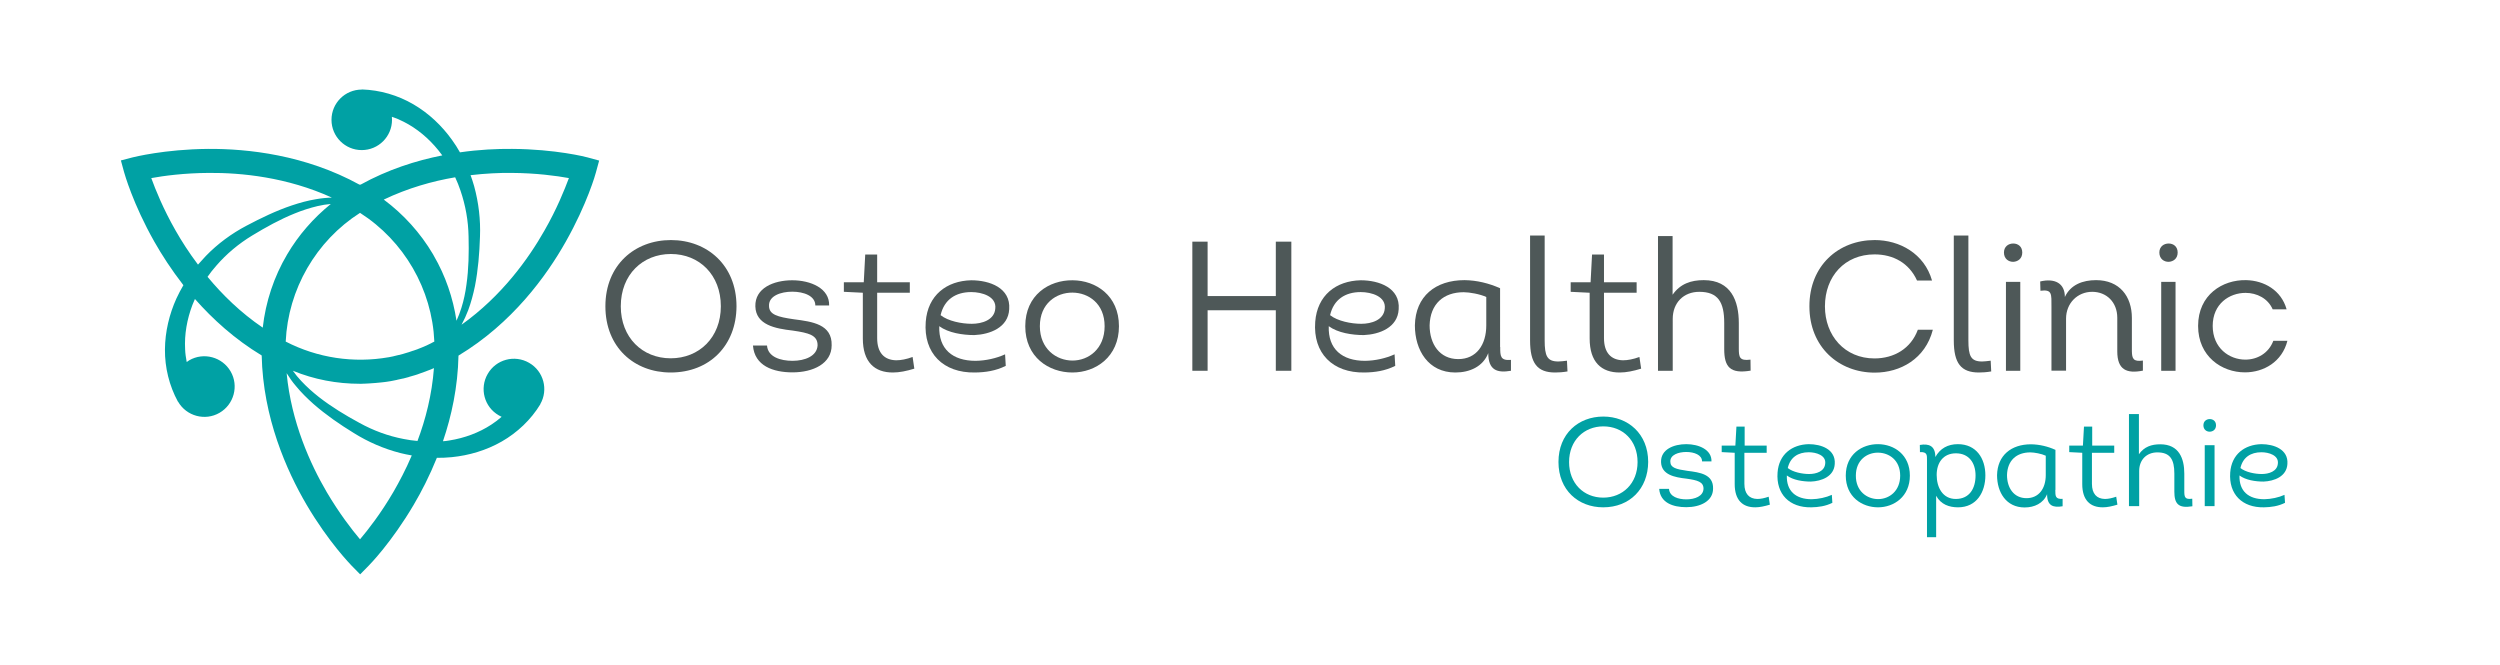 <svg xmlns="http://www.w3.org/2000/svg" xmlns:xlink="http://www.w3.org/1999/xlink" id="Layer_1" x="0px" y="0px" viewBox="0 0 1883.9 500.9" style="enable-background:new 0 0 1883.9 500.9;" xml:space="preserve"><style type="text/css">	.st0{fill:#00A1A4;}	.st1{fill:#4E5858;}</style><g>	<path class="st0" d="M442.7,118.6c-1-0.3-23.9-6.2-56.8-6.4c-11.4-0.1-24.8,0.5-39.3,2.6c-1.8-3.2-3.8-6.4-6-9.4  c-7.6-10.6-17.4-20-29.1-26.8c-11.6-6.8-25.2-10.8-38.9-11.2v0.1h0c-12.6,0-22.8,10.2-22.8,22.8c0,12.6,10.2,22.8,22.8,22.8  c12.6,0,22.8-10.2,22.8-22.8c0-0.8,0-1.6-0.1-2.3c3.1,1,6.1,2.3,9,3.8c9.9,5,18.8,12.5,26,21.4c1,1.3,2,2.6,3,3.9  c-19.8,3.9-41.1,10.7-61.7,22.1l-0.3-0.2l-0.3,0.2c-41.1-22.6-84.6-27.2-114.3-27c-32.9,0.3-55.8,6.2-56.8,6.4l-8.8,2.3l2.4,8.8  c0.3,1,6.6,23.8,22.8,52.4c5.6,9.9,12.9,21.2,21.9,32.8c-1.9,3.2-3.6,6.5-5.2,9.9c-5.4,11.9-8.6,25.1-8.7,38.6  c-0.1,13.5,3.2,27.2,9.8,39.3l0.1,0l0,0c6.3,10.9,20.3,14.7,31.2,8.4c10.9-6.3,14.7-20.3,8.4-31.2c-6.3-10.9-20.3-14.7-31.2-8.4  c-0.7,0.4-1.3,0.8-1.9,1.3c-0.6-3.2-1.1-6.4-1.2-9.7c-0.6-11.1,1.4-22.5,5.5-33.3c0.6-1.5,1.2-3,1.9-4.5  c13.4,15.2,30,30.3,50.2,42.5l0,0l0.1,0c1,46.9,18.8,86.9,33.8,112.5c16.7,28.4,33.3,45.2,34,46l6.4,6.5l6.4-6.5  c0.7-0.7,17.3-17.6,34-46c5.8-9.8,11.9-21.7,17.4-35.3c3.7,0,7.4-0.1,11.2-0.5c13-1.3,26-5.1,37.7-11.8c11.7-6.7,22-16.4,29.1-28.1  l-0.1,0l0,0c6.3-10.9,2.6-24.9-8.4-31.2c-10.9-6.3-24.9-2.6-31.2,8.4c-6.3,10.9-2.6,24.9,8.4,31.2c0.7,0.4,1.4,0.7,2.1,1.1  c-2.4,2.1-5,4.1-7.8,5.9c-9.3,6.1-20.2,10.1-31.5,11.9c-1.6,0.3-3.2,0.5-4.9,0.6c6.5-19.1,11.2-40.9,11.7-64.5l0.1,0v-0.1  c40.3-24.3,66.1-59.8,80.7-85.7c16.2-28.6,22.6-51.4,22.8-52.4l2.4-8.8L442.7,118.6z M347,143.6c3.8,11.1,5.9,22.8,6.1,34.7  c0.3,12.1,0.1,24.3-1.6,36.2c-0.8,6-2,11.8-3.8,17.5c-1,3.3-2.3,6.6-3.7,9.7c-2.6-17.2-8.3-33.9-17.1-49c-0.2-0.4-0.4-0.7-0.6-1.1  c-9.5-16.1-22.2-30.1-37.1-41.2c18.2-8.7,36.7-13.9,53.8-16.8C344.5,136.9,345.9,140.2,347,143.6z M215.3,257.4  c1.8-39.4,22.8-75.8,56-97c33.2,21.2,54.3,57.6,56,97c-0.6,0.3-1.2,0.6-1.8,0.9c-0.2,0.1-0.3,0.2-0.5,0.3c-1,0.5-1.9,0.9-2.9,1.4  c-0.2,0.1-0.4,0.2-0.6,0.3c-0.9,0.4-1.9,0.8-2.8,1.2c-0.2,0.1-0.5,0.2-0.7,0.3c-0.9,0.4-1.9,0.8-2.8,1.1c-0.2,0.1-0.5,0.2-0.7,0.3  c-1,0.4-1.9,0.7-2.9,1c-0.2,0.1-0.5,0.2-0.7,0.2c-1,0.3-2,0.7-2.9,1c-0.2,0.1-0.4,0.1-0.7,0.2c-1,0.3-2,0.6-3,0.9  c-0.2,0.1-0.4,0.1-0.6,0.2c-1.1,0.3-2.1,0.6-3.2,0.8c-0.2,0-0.3,0.1-0.5,0.1c-1.1,0.3-2.2,0.5-3.3,0.8c-0.1,0-0.2,0-0.3,0.1  c-1.2,0.2-2.3,0.5-3.5,0.7c0,0-0.1,0-0.1,0C266.6,273.8,239.3,269.8,215.3,257.4z M271.2,289.2c0.4,0,0.8,0,1.2,0  c0.7,0,1.5,0,2.2-0.1c0.2,0,0.3,0,0.5,0c1.2,0,2.5-0.1,3.7-0.2c0.4,0,0.9,0,1.3-0.1c0.9-0.1,1.9-0.1,2.8-0.2  c0.7-0.1,1.4-0.1,2.1-0.2c0.7-0.1,1.4-0.1,2.1-0.2c0.9-0.1,1.8-0.2,2.7-0.3c0.5-0.1,1-0.1,1.5-0.2c1.1-0.2,2.1-0.3,3.2-0.5  c0.3-0.1,0.7-0.1,1-0.2c1.2-0.2,2.3-0.4,3.5-0.7c0.2,0,0.5-0.1,0.7-0.2c1.2-0.3,2.5-0.5,3.7-0.8c0.2,0,0.4-0.1,0.6-0.1  c1.3-0.3,2.5-0.6,3.8-1c0.2,0,0.4-0.1,0.5-0.2c1.3-0.3,2.5-0.7,3.8-1.1c0.2-0.1,0.5-0.1,0.7-0.2c1.2-0.4,2.4-0.7,3.5-1.2  c0.4-0.1,0.7-0.3,1.1-0.4c1-0.4,2.1-0.7,3.1-1.1c0.6-0.2,1.2-0.5,1.8-0.7c0.8-0.3,1.6-0.6,2.4-0.9c0.8-0.3,1.5-0.6,2.3-1  c-1.5,20.1-6.3,38.7-12.4,54.9c-3.5-0.3-7.1-0.8-10.5-1.5c-11.5-2.2-22.7-6.3-33.2-12.1c-10.7-5.8-21.1-12.1-30.6-19.5  c-4.7-3.7-9.2-7.7-13.3-12.1c-2.3-2.4-4.4-5-6.3-7.7C236.8,286,253.9,289.2,271.2,289.2z M132.3,173.7  c-9.3-16.3-15.1-30.7-18.3-39.5c9.3-1.7,24.7-3.8,43.4-3.9c24.4-0.2,58.9,3.2,92.7,18.6c-4,0.1-8,0.5-11.9,1.2  c-6.2,1-12.3,2.7-18.3,4.7c-11.9,4-23.2,9.5-34.2,15.3c-11.2,5.9-21.7,13.6-30.6,22.8c-2,2.1-4,4.3-5.9,6.5  C142.4,190.4,136.8,181.6,132.3,173.7z M156.4,208.6c2-2.9,4.2-5.7,6.6-8.4c7.7-8.9,16.8-16.5,27-22.7c10.4-6.3,21-12.2,32.2-16.7  c5.6-2.3,11.3-4.1,17.1-5.5c3.3-0.8,6.6-1.3,10-1.6c-13.1,10.6-24.3,23.4-32.9,38c-10,16.9-16.2,35.7-18.4,55.2  C181.2,235.5,167.5,222,156.4,208.6z M296.4,370.8c-9.4,16.1-19,28.4-25.1,35.6c-6.1-7.2-15.6-19.5-25.1-35.6  c-12.3-21-26.7-52.6-30.2-89.6c2.1,3.4,4.4,6.7,7,9.7c4,4.9,8.5,9.3,13.2,13.5c9.5,8.3,19.8,15.4,30.4,21.9  c10.7,6.7,22.6,11.9,35.1,15.1c2.8,0.7,5.7,1.3,8.6,1.8C305.8,353.8,300.9,363,296.4,370.8z M410.3,173.7  c-12,21.2-32.2,49.4-62.5,71c1.9-3.5,3.6-7.2,5-10.9c2.2-5.9,3.8-12,5.1-18.2c2.4-12.3,3.4-24.8,3.8-37.3c0.5-12.7-1-25.6-4.4-38  c-0.8-2.8-1.7-5.6-2.7-8.3c11.3-1.3,21.7-1.8,30.7-1.7c18.7,0.1,34.1,2.2,43.4,3.9C425.4,143,419.6,157.5,410.3,173.7z"></path>	<g>		<path class="st0" d="M1208.1,382.3c-18.7,0-33.7-12.9-33.7-34.2c0-21.3,15.1-34.2,33.8-34.2c18.6,0,33.8,13,33.8,34.2   C1241.9,368.3,1228.1,382.3,1208.1,382.3z M1208.1,375c14.7,0,25.9-10.7,25.9-26.8c0-16.2-11-26.9-25.8-26.9   c-14.5,0-25.8,10.6-25.8,26.9C1182.4,364.3,1193.5,375,1208.1,375z"></path>		<path class="st0" d="M1257.7,368.5c0.5,5.8,6.9,7.8,13.1,7.8c6.4,0,12.7-2.4,12.9-8c0-5.2-4.4-6.4-12.8-7.6   c-9-1-18.9-2.9-19.2-12.5c-0.3-9.5,9.5-13.5,19-13.5s19.3,4.2,19,13h-7.1c0-4.9-5.9-7.1-11.9-7.1c-5.8,0-12.3,2.1-12,7.4   c0.1,4.5,4.4,5.6,12.8,6.8c9.6,1.2,19.7,2.6,19.4,13.4c0,9.4-9.5,14-20.2,14c-10,0-19.6-3.3-20.4-13.8H1257.7z"></path>		<path class="st0" d="M1314.5,335.8h16.8v5.4h-16.8v23.4c0,7.5,3.6,11.3,9.8,11.4c2.5,0,5.3-0.6,8.5-1.7l0.9,6c-4,1.2-7.7,2-10.9,2   c-9.6,0.1-15.6-5.4-15.6-17.5v-23.6l-9.8-0.5v-4.9h10.3l0.8-14.3h6.2V335.8z"></path>		<path class="st0" d="M1380.8,378.9c-5.2,2.6-10.6,3.3-15.9,3.4c-16.4,0.3-26.6-9.9-25.4-26.2c1-13.7,10.8-21.1,23.5-21.4   c9.4,0,20.4,3.9,19.6,14.9c-0.5,9.5-10,13-18,13.3c-6.1,0-13.4-1.1-18.1-4.6c-0.4,11.8,6.8,17.9,18.7,17.9   c5.2-0.1,10.8-1.3,15.2-3.3L1380.8,378.9z M1363.3,357.2c5.2,0,11.6-1.9,12.1-7.8c0.8-6.3-6.8-8.6-12.4-8.6c-8,0-14,3.8-15.8,11.9   C1351.1,355.8,1358.1,357.2,1363.3,357.2z"></path>		<path class="st0" d="M1415.2,382.3c-12.1,0-24.3-7.9-24.3-23.9c0-16.1,12.3-23.8,24.4-23.7c12,0.1,23.9,7.9,23.9,23.7   C1439.2,374.2,1427.2,382.3,1415.2,382.3z M1415.3,376.1c8.3,0,16.6-6,16.6-17.7c0-11.6-8.3-17.2-16.6-17.3   c-8.4-0.1-16.8,5.6-16.8,17.3C1398.4,370.1,1406.9,376.1,1415.3,376.1z"></path>		<path class="st0" d="M1452.1,404.8v-58c0-3.7,0.3-6.4-5.3-6.1l-0.1-5.4c6.9-1.2,11.7,0.7,11.7,9.1c3.6-6.5,9.4-9.7,17-9.7   c13.8,0,20.7,10.7,20.7,23.5c0,12.7-6.6,24.1-20.6,24.1c-6.6,0-12.9-2.1-16.5-8.7v31.2H1452.1z M1473.9,341.6   c-9.4,0-14.5,6.9-14.5,16.3c0,9.5,4.6,18.1,14.4,18.1c10.3,0,14.9-7.9,14.9-17.7C1488.7,348.7,1483.6,341.6,1473.9,341.6z"></path>		<path class="st0" d="M1548.8,369.2c0,4.6,0,7.1,5.5,6.7v5.6c-7.1,1.2-11.7-0.3-11.7-9.1c-2.8,6.9-9.6,10-16.9,10   c-14,0-20.8-11.5-20.8-24.3c0.3-15,10.7-23.3,25.6-23.3c6.4,0.1,12.7,1.6,18.4,4.2V369.2z M1541.6,343.4   c-3.2-1.5-8.7-2.5-11.6-2.5c-10.4,0-17.3,6-17.6,17.1c0,9.6,5.1,17.4,14.7,17.4c9.3,0,14.5-7.3,14.5-17.4V343.4z"></path>		<path class="st0" d="M1576.4,335.8h16.8v5.4h-16.8v23.4c0,7.5,3.6,11.3,9.8,11.4c2.5,0,5.3-0.6,8.5-1.7l0.9,6c-4,1.2-7.7,2-10.9,2   c-9.6,0.1-15.6-5.4-15.6-17.5v-23.6l-9.8-0.5v-4.9h10.3l0.8-14.3h6.2V335.8z"></path>		<path class="st0" d="M1611.9,381.4h-7.6V312h7.5v30.3c4-5.7,9.5-7.5,16.1-7.5c14.2,0,18.1,10.8,18.1,22.1v13c0,4.6,0.3,6.7,6,5.9   l0.1,5.7c-10.7,1.8-13.6-2-13.6-11.1v-13.5c0-10.7-3.2-16-12.8-16c-8.1,0-13.7,5.6-13.7,14V381.4z"></path>		<path class="st0" d="M1665.2,315.8c2.4,0,4.7,1.5,4.7,4.7s-2.3,4.7-4.6,4.8c-2.4,0.1-4.9-1.5-4.9-4.8   C1660.4,317.3,1662.8,315.8,1665.2,315.8z M1668.8,381.4h-7.4v-45.9h7.4V381.4z"></path>		<path class="st0" d="M1721.9,378.9c-5.2,2.6-10.6,3.3-15.9,3.4c-16.4,0.3-26.6-9.9-25.4-26.2c1-13.7,10.8-21.1,23.5-21.4   c9.4,0,20.4,3.9,19.6,14.9c-0.5,9.5-10,13-18,13.3c-6.1,0-13.4-1.1-18.1-4.6c-0.4,11.8,6.8,17.9,18.7,17.9   c5.2-0.1,10.8-1.3,15.2-3.3L1721.9,378.9z M1704.4,357.2c5.2,0,11.6-1.9,12.1-7.8c0.8-6.3-6.8-8.6-12.4-8.6c-8,0-14,3.8-15.8,11.9   C1692.2,355.8,1699.1,357.2,1704.4,357.2z"></path>	</g>	<g>		<path class="st1" d="M505.4,280.7c-27.4,0-49.2-18.9-49.2-49.9c0-31.1,22.1-49.9,49.4-49.9c27.3,0,49.4,19,49.4,49.9   C554.9,260.3,534.7,280.7,505.4,280.7z M505.4,270c21.4,0,37.8-15.6,37.8-39.2c0-23.6-16.1-39.4-37.7-39.4   c-21.1,0-37.7,15.4-37.7,39.4C467.8,254.4,484.1,270,505.4,270z"></path>		<path class="st1" d="M578,260.5c0.7,8.5,10.2,11.4,19.2,11.4c9.3,0,18.5-3.5,18.9-11.7c0-7.6-6.4-9.3-18.8-11.1   c-13.2-1.5-27.7-4.3-28.1-18.2c-0.4-13.9,13.9-19.7,27.8-19.7c13.9,0,28.2,6.1,27.8,19h-10.4c0-7.2-8.6-10.4-17.4-10.4   c-8.5,0-17.9,3.1-17.5,10.8c0.1,6.5,6.4,8.2,18.8,10c14,1.8,28.8,3.8,28.4,19.6c0,13.8-13.9,20.4-29.5,20.4   c-14.6,0-28.6-4.9-29.8-20.2H578z"></path>		<path class="st1" d="M661,212.7h24.6v7.9H661v34.2c0,11,5.3,16.5,14.3,16.7c3.6,0,7.8-0.8,12.4-2.5l1.3,8.8   c-5.8,1.8-11.3,2.9-16,2.9c-14,0.1-22.8-7.9-22.8-25.6v-34.5l-14.3-0.7v-7.2h15l1.1-20.9h9V212.7z"></path>		<path class="st1" d="M757.9,275.7c-7.6,3.8-15.4,4.9-23.2,5c-23.9,0.4-38.9-14.5-37.1-38.2c1.5-20,15.7-30.9,34.3-31.3   c13.8,0,29.8,5.7,28.6,21.8c-0.7,13.9-14.6,19-26.3,19.5c-8.9,0-19.6-1.7-26.4-6.7c-0.6,17.2,10,26.1,27.4,26.1   c7.6-0.1,15.7-1.9,22.2-4.9L757.9,275.7z M732.3,244c7.6,0,17-2.8,17.7-11.4c1.1-9.2-10-12.5-18.1-12.5   c-11.7,0-20.4,5.6-23.1,17.4C714.5,242,724.6,244,732.3,244z"></path>		<path class="st1" d="M808.1,280.7c-17.7,0-35.5-11.5-35.5-34.9c0-23.5,17.9-34.8,35.7-34.6c17.5,0.1,34.9,11.5,34.9,34.6   S825.7,280.7,808.1,280.7z M808.2,271.7c12.1,0,24.2-8.8,24.2-25.9c0-17-12.1-25.2-24.2-25.3c-12.2-0.1-24.6,8.2-24.6,25.3   S796,271.7,808.2,271.7z"></path>		<path class="st1" d="M961.4,279.4v-45.6H910v45.6h-11.5v-97.3H910v41h51.4v-41h11.7v97.3H961.4z"></path>		<path class="st1" d="M1051.4,275.7c-7.6,3.8-15.4,4.9-23.2,5c-23.9,0.4-38.9-14.5-37.1-38.2c1.5-20,15.7-30.9,34.3-31.3   c13.8,0,29.8,5.7,28.6,21.8c-0.7,13.9-14.6,19-26.3,19.5c-8.9,0-19.6-1.7-26.4-6.7c-0.6,17.2,10,26.1,27.4,26.1   c7.6-0.1,15.7-1.9,22.2-4.9L1051.4,275.7z M1025.8,244c7.6,0,17-2.8,17.7-11.4c1.1-9.2-10-12.5-18.1-12.5   c-11.7,0-20.4,5.6-23.1,17.4C1008,242,1018.2,244,1025.8,244z"></path>		<path class="st1" d="M1130.5,261.5c0,6.7,0,10.4,8.1,9.7v8.2c-10.4,1.8-17.1-0.4-17.1-13.3c-4,10.2-14,14.6-24.8,14.6   c-20.4,0-30.5-16.8-30.5-35.5c0.4-22,15.6-34.1,37.4-34.1c9.3,0.1,18.5,2.4,26.8,6.1V261.5z M1120,223.8c-4.7-2.2-12.7-3.6-17-3.6   c-15.2,0-25.3,8.8-25.7,25c0,14,7.5,25.4,21.6,25.4c13.6,0,21.1-10.7,21.1-25.4V223.8z"></path>		<path class="st1" d="M1164,177.5v79c0,11.7,1.8,15.9,10.3,15.9c1.8,0,4-0.3,6.5-0.6l0.4,8.1c-3.5,0.6-6.5,0.8-9.3,0.8   c-13.5,0-18.9-7-18.9-24.2v-79H1164z"></path>		<path class="st1" d="M1208.7,212.7h24.6v7.9h-24.6v34.2c0,11,5.3,16.5,14.3,16.7c3.6,0,7.8-0.8,12.4-2.5l1.3,8.8   c-5.8,1.8-11.3,2.9-16,2.9c-14,0.1-22.8-7.9-22.8-25.6v-34.5l-14.3-0.7v-7.2h15l1.1-20.9h9V212.7z"></path>		<path class="st1" d="M1260.5,279.4h-11.1V177.9h11v44.2c5.8-8.3,13.9-11,23.5-11c20.7,0,26.4,15.9,26.4,32.3v19   c0,6.7,0.4,9.7,8.8,8.6l0.1,8.3c-15.6,2.6-19.9-2.9-19.9-16.3v-19.7c0-15.7-4.7-23.4-18.8-23.4c-11.8,0-20,8.2-20,20.4V279.4z"></path>		<path class="st1" d="M1412.7,180.9c18.8,0,37.4,10.2,43.2,30.5h-11.3c-6-13.2-17.9-19.7-32-19.7c-22.4,0-37.4,16.5-37.4,39.2   c0,22,14.9,39.2,37.3,39.2c14.9,0,27.5-7.5,32.7-21.6h11.3c-5.6,21.8-24.3,32.3-43.8,32.3c-27.1,0-49.2-19.3-49.2-49.9   C1363.4,200.3,1385.3,180.9,1412.7,180.9z"></path>		<path class="st1" d="M1483.3,177.5v79c0,11.7,1.8,15.9,10.3,15.9c1.8,0,4-0.3,6.5-0.6l0.4,8.1c-3.5,0.6-6.5,0.8-9.3,0.8   c-13.5,0-18.9-7-18.9-24.2v-79H1483.3z"></path>		<path class="st1" d="M1517.1,183.5c3.5,0,6.8,2.2,6.8,6.8c0,4.6-3.3,6.8-6.7,7c-3.5,0.1-7.1-2.2-7.1-7   C1510.1,185.7,1513.6,183.5,1517.1,183.5z M1522.4,279.4h-10.8v-67h10.8V279.4z"></path>		<path class="st1" d="M1537.4,212.1c11-2.6,18.6,1.3,18.6,11.7c4.3-9.3,13.5-12.7,23.5-12.7c17.7,0,27,12.2,27,28.5v25   c0.1,5.7,1.1,8.1,8.3,7.1v7.6c-12.2,2.4-19.3-0.6-19.3-14.5v-25.3c0-11.8-8.1-19.6-18.9-19.6c-11.1,0-19.7,8.6-19.7,20.2v39.2h-11   v-47.8c0-10.2,0.6-13.5-8.3-12.4L1537.4,212.1z"></path>		<path class="st1" d="M1634.2,183.5c3.5,0,6.8,2.2,6.8,6.8c0,4.6-3.3,6.8-6.7,7c-3.5,0.1-7.1-2.2-7.1-7   C1627.2,185.7,1630.7,183.5,1634.2,183.5z M1639.4,279.4h-10.8v-67h10.8V279.4z"></path>		<path class="st1" d="M1712.6,233.1c-3.6-8.3-12-12.4-20.4-12.4c-12.2,0-24.8,8.2-24.8,24.9c0,16.7,12.5,25.4,24.6,25.4   c8.9,0,17.5-4.7,21.1-14.2h10.6c-4,15.9-17.9,23.8-32,23.8c-17.5,0-35.3-12-35.3-35c0-23.5,18.5-34.9,36.2-34.5   c13.5,0.3,26.4,7.5,30.5,22H1712.6z"></path>	</g></g></svg>